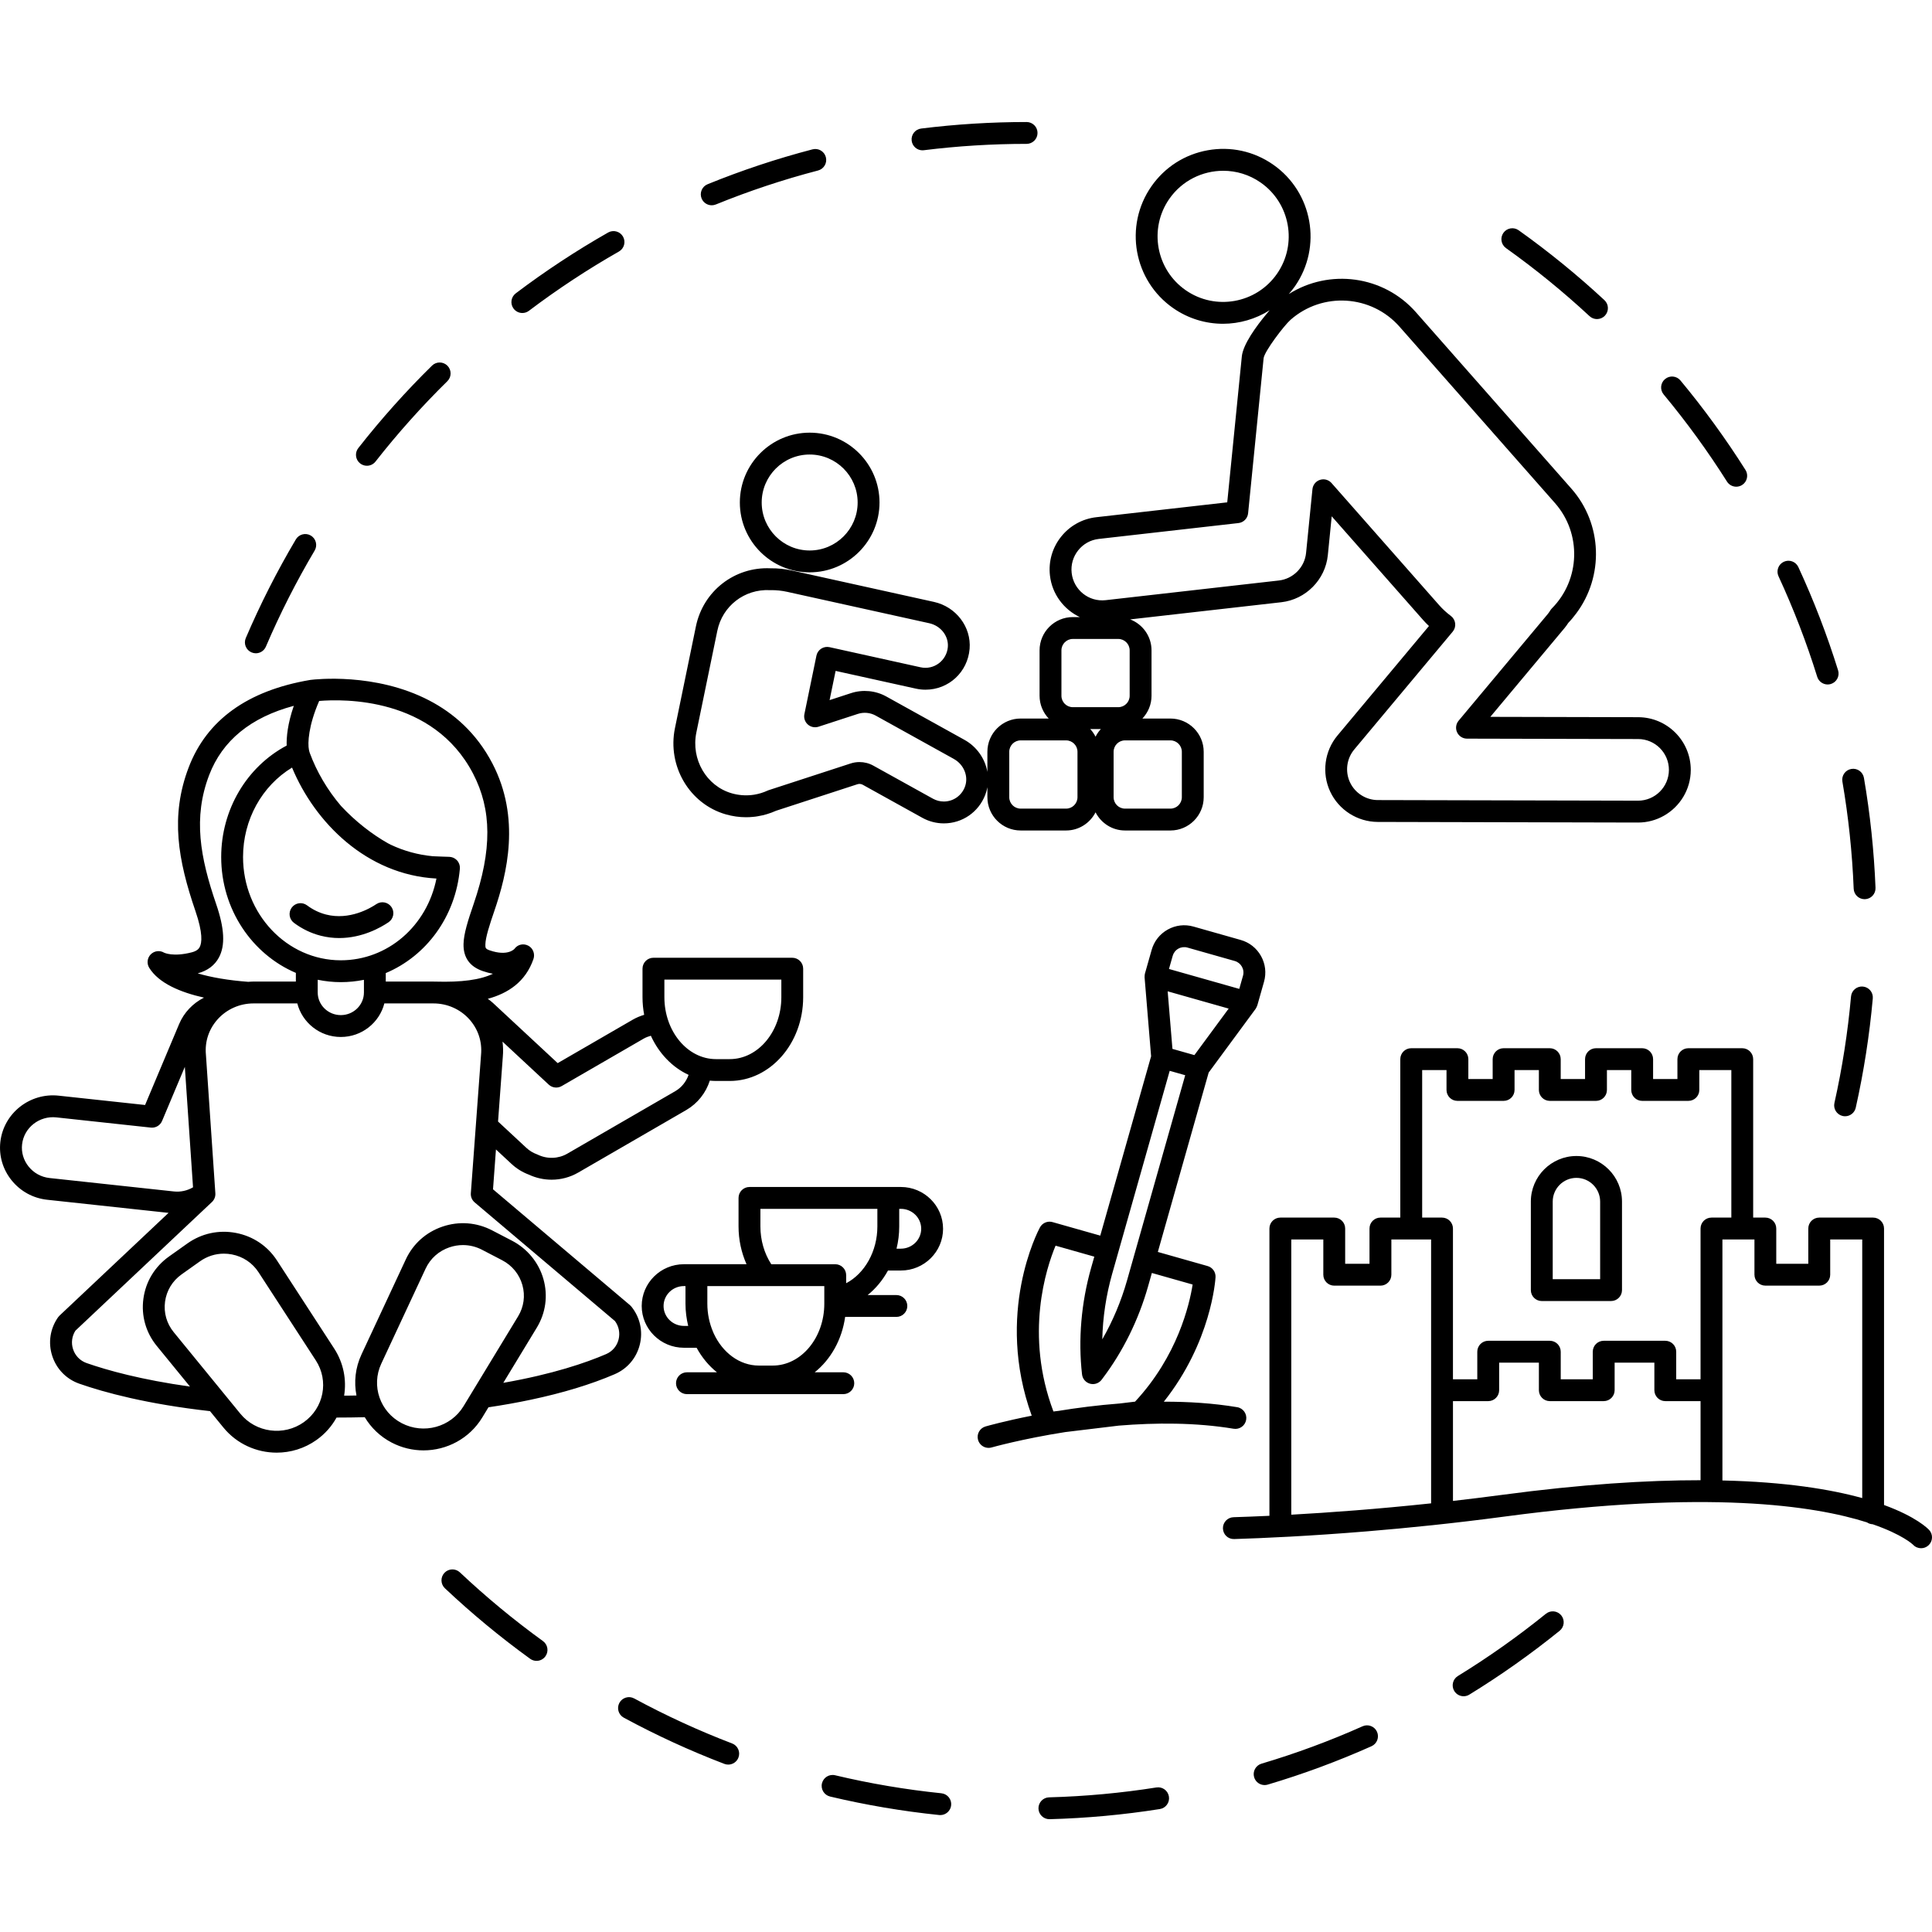 <svg width="190" height="190" viewBox="0 0 190 190" fill="none" xmlns="http://www.w3.org/2000/svg">
<g clip-path="url(#clip0_422_664)">
<path d="M68.998 19.518C68.774 18.969 69.038 18.341 69.588 18.118C72.939 16.753 76.41 15.6 79.907 14.688C80.481 14.538 81.069 14.882 81.218 15.457C81.368 16.032 81.024 16.618 80.449 16.768C77.043 17.656 73.662 18.78 70.398 20.109C70.265 20.163 70.128 20.188 69.993 20.188C69.569 20.188 69.167 19.935 68.998 19.518ZM35.42 45.575C35.617 45.73 35.85 45.804 36.082 45.804C36.401 45.804 36.717 45.663 36.929 45.392C39.102 42.619 41.479 39.961 43.993 37.49C44.416 37.074 44.422 36.393 44.006 35.97C43.589 35.546 42.909 35.54 42.486 35.957C39.906 38.492 37.467 41.221 35.236 44.066C34.87 44.533 34.952 45.209 35.419 45.575L35.42 45.575ZM51.37 30.782C51.596 30.782 51.824 30.711 52.017 30.565C54.831 28.438 57.809 26.477 60.868 24.736C61.383 24.442 61.564 23.786 61.27 23.27C60.977 22.754 60.321 22.574 59.804 22.867C56.665 24.654 53.609 26.666 50.721 28.849C50.248 29.207 50.154 29.881 50.511 30.355C50.723 30.634 51.044 30.782 51.37 30.782L51.37 30.782ZM90.722 14.782C90.766 14.782 90.811 14.779 90.856 14.773C94.183 14.359 97.582 14.149 100.959 14.149C101.553 14.149 102.034 13.668 102.034 13.074C102.034 12.481 101.552 12 100.959 12C97.494 12 94.006 12.216 90.591 12.641C90.001 12.714 89.584 13.251 89.657 13.84C89.724 14.384 90.187 14.783 90.722 14.783V14.782ZM24.737 64.159C24.875 64.218 25.018 64.246 25.159 64.246C25.576 64.246 25.974 64.002 26.148 63.594C27.532 60.357 29.146 57.177 30.945 54.142C31.247 53.632 31.078 52.972 30.567 52.669C30.057 52.367 29.398 52.536 29.095 53.047C27.249 56.162 25.593 59.426 24.172 62.749C23.938 63.294 24.191 63.926 24.737 64.159ZM134.001 169.769C130.781 171.207 127.437 172.443 124.062 173.445C123.493 173.614 123.168 174.212 123.337 174.781C123.476 175.248 123.903 175.55 124.367 175.55C124.468 175.55 124.571 175.535 124.673 175.505C128.139 174.477 131.571 173.206 134.877 171.731C135.419 171.489 135.662 170.853 135.42 170.311C135.178 169.77 134.543 169.527 134.001 169.768V169.769ZM72.001 171.459C68.713 170.202 65.473 168.713 62.37 167.033C61.848 166.751 61.195 166.944 60.913 167.466C60.631 167.989 60.824 168.641 61.346 168.923C64.532 170.648 67.858 172.176 71.233 173.466C71.359 173.515 71.489 173.537 71.617 173.537C72.049 173.537 72.457 173.274 72.621 172.846C72.833 172.292 72.555 171.67 72.001 171.458V171.459ZM113.726 175.785C110.256 176.335 106.704 176.662 103.173 176.757C102.579 176.772 102.111 177.266 102.127 177.86C102.143 178.444 102.621 178.906 103.201 178.906C103.211 178.906 103.22 178.906 103.23 178.906C106.856 178.808 110.5 178.473 114.063 177.909C114.649 177.816 115.049 177.265 114.956 176.679C114.863 176.093 114.313 175.691 113.726 175.786V175.785ZM53.397 161.39C50.543 159.325 47.795 157.052 45.229 154.634C44.797 154.226 44.117 154.247 43.71 154.678C43.302 155.11 43.323 155.79 43.754 156.197C46.388 158.679 49.208 161.012 52.136 163.131C52.327 163.269 52.547 163.336 52.765 163.336C53.098 163.336 53.427 163.181 53.637 162.891C53.985 162.41 53.877 161.738 53.397 161.39ZM152.029 158.705C149.287 160.923 146.376 162.982 143.374 164.824C142.869 165.135 142.71 165.797 143.021 166.303C143.224 166.633 143.577 166.815 143.938 166.815C144.13 166.815 144.324 166.764 144.499 166.656C147.579 164.765 150.567 162.652 153.381 160.376C153.843 160.003 153.914 159.325 153.541 158.864C153.168 158.403 152.491 158.331 152.03 158.705H152.029ZM92.581 176.357C89.069 175.996 85.552 175.401 82.129 174.586C81.551 174.448 80.972 174.805 80.835 175.382C80.697 175.959 81.054 176.539 81.631 176.677C85.146 177.513 88.756 178.125 92.361 178.496C92.399 178.5 92.435 178.502 92.472 178.502C93.017 178.502 93.483 178.09 93.54 177.537C93.6 176.947 93.172 176.419 92.581 176.358V176.357ZM178.711 66.558C178.854 67.019 179.279 67.314 179.737 67.314C179.843 67.314 179.951 67.299 180.057 67.266C180.624 67.089 180.94 66.487 180.764 65.92C179.69 62.47 178.376 59.055 176.857 55.769C176.608 55.23 175.969 54.996 175.43 55.245C174.892 55.493 174.656 56.133 174.905 56.671C176.385 59.871 177.666 63.198 178.711 66.558ZM169.84 47.363C170.044 47.687 170.393 47.864 170.75 47.864C170.946 47.864 171.144 47.81 171.323 47.698C171.825 47.381 171.974 46.717 171.657 46.215C169.726 43.16 167.575 40.2 165.262 37.417C164.883 36.96 164.206 36.898 163.749 37.277C163.292 37.656 163.23 38.334 163.609 38.791C165.863 41.503 167.959 44.387 169.84 47.364V47.363ZM183.203 97.021C182.612 96.97 182.09 97.405 182.037 97.996C181.722 101.512 181.173 105.035 180.404 108.468C180.274 109.047 180.638 109.622 181.217 109.751C181.296 109.769 181.376 109.777 181.453 109.777C181.945 109.777 182.389 109.437 182.501 108.937C183.29 105.413 183.854 101.797 184.177 98.187C184.23 97.596 183.794 97.074 183.203 97.021L183.203 97.021ZM182.298 87.398C182.321 87.977 182.797 88.43 183.371 88.43C183.385 88.43 183.4 88.43 183.414 88.429C184.007 88.406 184.469 87.906 184.445 87.313C184.301 83.69 183.917 80.051 183.306 76.498C183.206 75.912 182.65 75.52 182.065 75.621C181.48 75.721 181.087 76.277 181.188 76.862C181.783 80.324 182.157 83.87 182.298 87.399V87.398ZM148.104 24.398C150.974 26.441 153.739 28.694 156.322 31.092C156.529 31.284 156.791 31.379 157.053 31.379C157.341 31.379 157.629 31.264 157.841 31.036C158.245 30.601 158.219 29.921 157.785 29.517C155.133 27.055 152.296 24.744 149.351 22.646C148.867 22.302 148.196 22.415 147.852 22.899C147.508 23.382 147.621 24.053 148.104 24.397L148.104 24.398ZM122.129 35.019C122.143 34.882 122.179 34.733 122.224 34.58C122.606 33.282 124.008 31.489 124.867 30.509C123.484 31.377 121.89 31.84 120.276 31.841C118.581 31.841 116.87 31.342 115.376 30.303C111.484 27.594 110.521 22.224 113.229 18.331C114.541 16.445 116.509 15.183 118.77 14.778C121.031 14.373 123.315 14.872 125.2 16.184C129.093 18.893 130.056 24.263 127.347 28.156C127.159 28.427 126.953 28.679 126.74 28.922C130.713 26.409 136.043 27.07 139.247 30.706L154.538 48.057C157.609 51.541 157.733 56.686 155.02 60.316C154.777 60.642 154.519 60.96 154.23 61.258C154.108 61.45 153.986 61.617 153.86 61.769L146.565 70.498L160.439 70.53L161.109 70.532C163.965 70.538 166.283 72.868 166.276 75.724C166.272 77.656 165.201 79.341 163.624 80.228C162.876 80.649 162.014 80.892 161.097 80.892L135.495 80.832C133.496 80.827 131.657 79.653 130.812 77.841C129.968 76.028 130.25 73.865 131.533 72.331L140.529 61.565C140.315 61.364 140.112 61.155 139.923 60.939L130.965 50.776L130.584 54.594C130.343 57.004 128.421 58.952 126.014 59.225L111.146 60.914C112.371 61.386 113.245 62.569 113.245 63.958V68.426C113.245 69.293 112.9 70.077 112.347 70.664H115.106C116.909 70.664 118.376 72.131 118.376 73.934V78.403C118.376 80.206 116.909 81.673 115.106 81.673H110.637C109.371 81.673 108.283 80.942 107.74 79.888C107.197 80.942 106.109 81.673 104.843 81.673H100.374C98.571 81.673 97.104 80.206 97.104 78.403V77.418C97.057 77.673 96.987 77.926 96.891 78.174C96.231 79.875 94.633 80.974 92.818 80.974C92.083 80.974 91.354 80.785 90.708 80.427L84.844 77.175C84.684 77.087 84.495 77.069 84.323 77.125L76.314 79.735C75.746 79.991 75.146 80.171 74.529 80.273C74.392 80.3 74.227 80.321 74.061 80.334C73.853 80.355 73.615 80.37 73.375 80.37C72.706 80.37 72.034 80.275 71.378 80.087C67.804 79.063 65.608 75.336 66.378 71.602L68.439 61.599C69.154 58.128 72.239 55.725 75.772 55.889C76.501 55.88 77.198 55.955 77.876 56.106L91.85 59.194C94.025 59.674 95.531 61.658 95.355 63.809C95.166 66.1 93.3 67.827 91.014 67.827C90.698 67.827 90.381 67.792 90.07 67.723L82.177 65.979L81.585 68.852L83.699 68.163C84.845 67.79 86.108 67.911 87.162 68.496L94.844 72.756C96.076 73.439 96.877 74.624 97.104 75.912V73.934C97.104 72.13 98.571 70.663 100.374 70.663H103.132C102.579 70.077 102.235 69.293 102.235 68.425V63.957C102.235 62.154 103.702 60.686 105.505 60.686H106.19C104.621 59.939 103.463 58.427 103.256 56.596C103.1 55.221 103.488 53.867 104.35 52.785C105.212 51.703 106.444 51.02 107.818 50.864L120.691 49.402L122.129 35.019H122.129ZM93.803 74.636L86.12 70.375C85.586 70.079 84.946 70.018 84.365 70.207L80.493 71.469C80.129 71.587 79.729 71.503 79.443 71.248C79.157 70.993 79.029 70.605 79.107 70.23L80.292 64.477C80.35 64.195 80.519 63.949 80.76 63.792C81.002 63.636 81.296 63.583 81.577 63.644L90.535 65.624C91.85 65.915 93.104 64.958 93.214 63.632C93.303 62.548 92.517 61.541 91.388 61.291L77.413 58.203C76.884 58.086 76.34 58.03 75.796 58.037C75.774 58.037 75.722 58.037 75.7 58.037C73.216 57.914 71.047 59.595 70.545 62.031L68.483 72.034C67.939 74.675 69.471 77.304 71.971 78.019C72.599 78.199 73.248 78.254 73.874 78.191C73.986 78.183 74.069 78.172 74.152 78.156C74.629 78.078 75.064 77.944 75.472 77.756C75.511 77.738 75.55 77.722 75.591 77.709L83.658 75.081C83.94 74.989 84.233 74.944 84.524 74.944C84.996 74.944 85.467 75.062 85.886 75.295L91.75 78.547C92.078 78.728 92.447 78.824 92.818 78.824C93.738 78.824 94.55 78.264 94.886 77.397C95.279 76.384 94.813 75.197 93.802 74.637L93.803 74.636ZM124.268 35.234L122.743 50.479C122.693 50.983 122.298 51.383 121.795 51.44L108.061 53C107.257 53.091 106.536 53.49 106.032 54.124C105.528 54.757 105.3 55.549 105.392 56.353C105.579 58 107.061 59.216 108.744 59.022L125.77 57.088C127.178 56.928 128.303 55.789 128.444 54.379L129.071 48.108C129.114 47.682 129.404 47.322 129.811 47.192C129.92 47.157 130.031 47.14 130.14 47.14C130.444 47.14 130.739 47.269 130.947 47.504L141.534 59.517C141.869 59.897 142.255 60.252 142.684 60.573C142.919 60.749 143.072 61.015 143.107 61.308C143.141 61.601 143.053 61.895 142.864 62.121L133.181 73.708C132.431 74.605 132.266 75.87 132.76 76.932C133.254 77.992 134.33 78.679 135.5 78.682L161.089 78.742C162.763 78.742 164.122 77.385 164.127 75.718C164.131 74.047 162.775 72.684 161.103 72.68L144.268 72.641C143.851 72.64 143.473 72.398 143.296 72.02C143.12 71.643 143.178 71.197 143.445 70.877L152.21 60.39C152.306 60.274 152.388 60.151 152.465 60.026C152.508 59.956 152.56 59.89 152.618 59.831C155.419 57.007 155.554 52.459 152.925 49.477L137.634 32.126C134.866 28.985 130.06 28.682 126.918 31.45C126.278 32.015 124.349 34.551 124.267 35.233L124.268 35.234ZM115.106 72.812H110.637C110.019 72.812 109.516 73.316 109.516 73.934V78.402C109.516 79.02 110.019 79.523 110.637 79.523H115.106C115.724 79.523 116.227 79.02 116.227 78.402V73.934C116.227 73.316 115.724 72.812 115.106 72.812ZM107.74 72.449C107.881 72.174 108.054 71.919 108.264 71.697H107.216C107.426 71.919 107.599 72.174 107.74 72.449ZM105.964 73.934C105.964 73.316 105.461 72.812 104.843 72.812H100.375C99.757 72.812 99.254 73.316 99.254 73.934V78.402C99.254 79.02 99.757 79.523 100.375 79.523H104.843C105.462 79.523 105.964 79.02 105.964 78.402V73.934ZM104.385 68.426C104.385 69.045 104.888 69.547 105.506 69.547H109.974C110.593 69.547 111.095 69.044 111.095 68.426V63.958C111.095 63.34 110.592 62.837 109.974 62.837H105.506C104.888 62.837 104.385 63.34 104.385 63.958V68.426ZM116.604 28.539C119.524 30.571 123.552 29.848 125.583 26.928C127.615 24.009 126.893 19.981 123.973 17.949C122.853 17.169 121.569 16.795 120.298 16.795C118.256 16.795 116.246 17.76 114.993 19.559C112.961 22.479 113.684 26.507 116.604 28.539ZM72.759 49.418C72.759 45.631 75.84 42.55 79.626 42.55C83.413 42.55 86.494 45.631 86.494 49.418C86.494 53.205 83.413 56.286 79.626 56.286C75.84 56.286 72.759 53.205 72.759 49.418ZM79.626 44.7C77.024 44.7 74.908 46.817 74.908 49.418C74.908 52.019 77.025 54.137 79.626 54.137C82.228 54.137 84.344 52.02 84.344 49.418C84.344 46.816 82.228 44.7 79.626 44.7ZM150.549 126.875V118.168C150.549 115.697 152.56 113.686 155.031 113.686C157.502 113.686 159.513 115.697 159.513 118.168V126.875C159.513 127.469 159.031 127.949 158.438 127.949H151.624C151.03 127.949 150.549 127.468 150.549 126.875ZM152.699 125.801H157.364V118.169C157.364 116.883 156.318 115.836 155.032 115.836C153.746 115.836 152.7 116.883 152.7 118.169V125.801H152.699ZM189.718 150.458C190.12 150.895 190.09 151.575 189.653 151.976C189.446 152.166 189.186 152.259 188.927 152.259C188.636 152.259 188.346 152.142 188.134 151.91C188.113 151.888 187.09 150.908 184.167 149.901C183.959 149.892 183.767 149.828 183.607 149.717C178.408 148.061 167.906 146.485 148.014 149.139C143.069 149.799 138.467 150.267 134.42 150.6C128.77 151.066 124.209 151.269 121.376 151.356C120.763 151.374 120.287 150.909 120.268 150.316C120.25 149.723 120.716 149.227 121.309 149.208C122.286 149.178 123.477 149.133 124.84 149.07V120.817C124.84 120.224 125.321 119.743 125.914 119.743H131.214C131.808 119.743 132.289 120.224 132.289 120.817V124.286H134.682V120.817C134.682 120.224 135.163 119.743 135.756 119.743H137.71V104.161C137.71 103.567 138.191 103.086 138.784 103.086H143.327C143.921 103.086 144.402 103.568 144.402 104.161V106.115H146.795V104.161C146.795 103.567 147.276 103.086 147.869 103.086H152.412C153.006 103.086 153.486 103.568 153.486 104.161V106.115H155.88V104.161C155.88 103.567 156.361 103.086 156.954 103.086H161.497C162.09 103.086 162.571 103.568 162.571 104.161V106.115H164.964V104.161C164.964 103.567 165.446 103.086 166.039 103.086H171.339C171.932 103.086 172.413 103.568 172.413 104.161V119.743H173.61C174.203 119.743 174.684 120.224 174.684 120.817V124.286H177.834V120.817C177.834 120.224 178.316 119.743 178.909 119.743H184.209C184.803 119.743 185.283 120.224 185.283 120.817V148.008C188.468 149.17 189.6 150.334 189.714 150.457L189.718 150.458ZM126.989 121.893V148.961C130.712 148.754 135.417 148.412 140.74 147.845V121.893H136.832V125.361C136.832 125.955 136.351 126.436 135.758 126.436H131.215C130.621 126.436 130.14 125.954 130.14 125.361V121.893H126.99H126.989ZM139.861 105.236V119.743H141.815C142.408 119.743 142.889 120.225 142.889 120.818V135.643H145.282V132.932C145.282 132.338 145.764 131.857 146.357 131.857H152.414C153.008 131.857 153.488 132.339 153.488 132.932V135.643H156.639V132.932C156.639 132.338 157.12 131.857 157.713 131.857H163.77C164.364 131.857 164.845 132.339 164.845 132.932V135.643H167.238V120.818C167.238 120.224 167.719 119.743 168.312 119.743H170.266V105.236H167.116V107.19C167.116 107.784 166.634 108.264 166.041 108.264H161.499C160.905 108.264 160.424 107.783 160.424 107.19V105.236H158.031V107.19C158.031 107.784 157.55 108.264 156.957 108.264H152.414C151.82 108.264 151.339 107.783 151.339 107.19V105.236H148.946V107.19C148.946 107.784 148.465 108.264 147.872 108.264H143.329C142.735 108.264 142.255 107.783 142.255 107.19V105.236H139.862H139.861ZM172.539 125.361V121.892H169.389V145.594C175.613 145.737 180.042 146.469 183.139 147.327V121.892H179.989V125.36C179.989 125.954 179.507 126.434 178.914 126.434H173.614C173.021 126.434 172.54 125.953 172.54 125.36L172.539 125.361ZM167.239 145.57V137.792H163.771C163.177 137.792 162.697 137.311 162.697 136.718V134.007H158.789V136.718C158.789 137.311 158.307 137.792 157.714 137.792H152.415C151.821 137.792 151.34 137.311 151.34 136.718V134.007H147.432V136.718C147.432 137.311 146.951 137.792 146.358 137.792H142.89V147.607C144.461 147.427 146.074 147.23 147.73 147.009C155.56 145.964 161.975 145.566 167.24 145.57H167.239ZM110.03 140.2L104.753 140.837C100.519 141.504 97.576 142.332 97.515 142.349C97.416 142.377 97.317 142.39 97.219 142.39C96.751 142.39 96.321 142.083 96.186 141.61C96.023 141.04 96.353 140.445 96.924 140.282C97.115 140.227 98.831 139.745 101.464 139.224C97.824 129.158 102.081 121.062 102.271 120.709C102.511 120.266 103.025 120.048 103.509 120.185L108.204 121.516L113.204 103.876L112.563 96.121C112.561 96.105 112.565 96.088 112.565 96.072C112.563 96.015 112.565 95.957 112.571 95.899C112.575 95.87 112.58 95.841 112.586 95.812C112.592 95.788 112.592 95.763 112.599 95.739L113.258 93.415C113.5 92.56 114.061 91.851 114.838 91.417C115.614 90.984 116.512 90.879 117.367 91.121L122.015 92.439C122.87 92.681 123.579 93.242 124.012 94.018C124.446 94.794 124.551 95.692 124.309 96.548L123.65 98.871C123.646 98.887 123.635 98.898 123.63 98.913C123.603 98.996 123.565 99.075 123.518 99.151C123.507 99.168 123.5 99.187 123.488 99.203C123.485 99.207 123.484 99.212 123.481 99.216L118.865 105.481L113.866 123.121L118.76 124.508C119.244 124.645 119.569 125.101 119.54 125.604C119.523 125.885 119.117 131.977 114.455 137.848C116.844 137.841 119.291 137.992 121.67 138.388C122.255 138.485 122.651 139.039 122.553 139.624C122.456 140.21 121.902 140.605 121.316 140.508C117.591 139.887 113.631 139.906 110.031 140.2L110.03 140.2ZM104.077 138.754C105.886 138.459 107.937 138.191 110.121 138.024L111.627 137.842C115.806 133.353 116.977 128.294 117.288 126.325L113.279 125.189L112.901 126.522C111.972 129.801 110.43 132.922 108.444 135.547L108.336 135.69C108.13 135.962 107.81 136.116 107.479 136.116C107.384 136.116 107.289 136.104 107.195 136.078C106.771 135.962 106.461 135.6 106.411 135.163C106.022 131.745 106.331 128.124 107.305 124.688L107.618 123.584L103.809 122.504C102.899 124.687 100.739 131.223 103.599 138.811L104.076 138.753L104.077 138.754ZM115.327 94.002L114.961 95.292L121.875 97.251L122.24 95.962C122.326 95.659 122.288 95.341 122.135 95.066C121.981 94.792 121.73 94.593 121.427 94.507L116.78 93.189C116.478 93.103 116.159 93.141 115.884 93.294C115.61 93.448 115.412 93.699 115.326 94.002H115.327ZM120.831 99.189L114.833 97.49L115.302 103.151L117.462 103.763L120.832 99.189H120.831ZM109.374 125.274C108.777 127.382 108.45 129.565 108.403 131.715C109.435 129.918 110.259 127.961 110.833 125.937L116.558 105.741L115.033 105.309L109.374 125.275V125.274ZM60.461 135.14C58.111 136.152 55.335 136.992 52.193 137.656C50.872 137.935 49.488 138.182 48.037 138.398L47.423 139.409C46.167 141.476 43.94 142.636 41.648 142.636C40.591 142.636 39.52 142.389 38.523 141.871C37.381 141.277 36.485 140.4 35.871 139.374C35.408 139.385 34.95 139.393 34.49 139.399C34.018 139.404 33.555 139.406 33.097 139.408C32.628 140.254 31.972 141.013 31.128 141.611C29.944 142.452 28.572 142.859 27.21 142.859C25.241 142.859 23.295 142.009 21.971 140.389L20.653 138.777C14.45 138.082 10.253 136.934 7.811 136.081C6.526 135.632 5.551 134.633 5.134 133.337C4.718 132.042 4.928 130.661 5.71 129.547C5.752 129.488 5.8 129.433 5.853 129.383L16.576 119.278L4.643 117.989C3.254 117.839 2.008 117.157 1.134 116.068C0.274 114.996 -0.117 113.661 0.033 112.308C0.347 109.488 2.924 107.443 5.774 107.752L14.268 108.669L17.614 100.714C18.091 99.579 18.968 98.661 20.061 98.11C17.736 97.589 15.614 96.696 14.675 95.178C14.414 94.756 14.476 94.211 14.824 93.857C15.173 93.505 15.716 93.436 16.142 93.691C16.151 93.694 17.026 94.132 18.864 93.654C19.383 93.518 19.553 93.298 19.635 93.145C19.858 92.729 19.968 91.777 19.222 89.601C17.501 84.581 16.729 80.257 18.556 75.468C20.333 70.809 24.346 67.916 30.482 66.872C30.485 66.872 30.49 66.871 30.493 66.87C30.507 66.868 30.521 66.866 30.535 66.864C30.969 66.809 36.897 66.123 42.198 68.879C44.588 70.121 46.85 72.062 48.423 75.078C51.217 80.435 49.868 85.932 48.61 89.601C48.154 90.93 47.745 92.182 47.733 92.888C47.727 93.225 47.743 93.319 48.173 93.466C49.927 94.066 50.569 93.342 50.596 93.311C50.907 92.877 51.478 92.754 51.952 93.001C52.425 93.247 52.635 93.819 52.459 94.323C51.679 96.56 49.972 97.683 47.971 98.228C48.148 98.355 48.323 98.486 48.483 98.636L54.845 104.552L62.217 100.285C62.573 100.079 62.955 99.918 63.35 99.801C63.245 99.242 63.187 98.663 63.187 98.068V95.263C63.187 94.67 63.668 94.189 64.261 94.189H77.913C78.507 94.189 78.987 94.67 78.987 95.263V98.068C78.987 102.611 75.746 106.306 71.763 106.306H70.41C70.206 106.306 70.005 106.291 69.805 106.272C69.421 107.481 68.6 108.522 67.476 109.173L56.866 115.314C56.06 115.781 55.155 116.016 54.247 116.016C53.485 116.016 52.721 115.85 52.008 115.518C51.373 115.279 50.798 114.924 50.301 114.462L48.774 113.042L48.485 116.962L61.951 128.351C62.003 128.395 62.05 128.445 62.094 128.498C62.946 129.556 63.247 130.918 62.92 132.236C62.595 133.548 61.698 134.606 60.459 135.14L60.461 135.14ZM45.585 138.293L50.95 129.457C51.518 128.522 51.669 127.43 51.375 126.381C51.078 125.317 50.367 124.447 49.375 123.931L47.406 122.908C46.815 122.6 46.174 122.445 45.528 122.445C45.085 122.445 44.639 122.518 44.205 122.665C43.155 123.022 42.321 123.765 41.858 124.758L37.494 134.114C36.484 136.28 37.371 138.85 39.514 139.964C41.669 141.084 44.336 140.35 45.585 138.293H45.585ZM49.497 135.993C54.355 135.145 57.641 134.015 59.611 133.166C60.227 132.9 60.674 132.373 60.836 131.719C60.992 131.088 60.862 130.438 60.479 129.919L46.682 118.249C46.419 118.027 46.279 117.693 46.304 117.35L47.307 103.742C47.431 102.428 47.014 101.185 46.135 100.218C45.246 99.24 43.971 98.68 42.636 98.68H37.799C37.313 100.573 35.58 101.98 33.518 101.98C31.456 101.98 29.724 100.573 29.238 98.68H24.923C23.589 98.68 22.314 99.241 21.425 100.218C20.546 101.185 20.129 102.428 20.251 103.719L21.179 117.355C21.201 117.675 21.078 117.989 20.844 118.21L7.417 130.863C7.071 131.406 6.984 132.061 7.183 132.678C7.391 133.325 7.879 133.825 8.521 134.05C10.559 134.762 13.886 135.69 18.683 136.361L15.42 132.367C14.343 131.049 13.876 129.4 14.102 127.722C14.33 126.036 15.225 124.561 16.622 123.568L18.428 122.287C19.822 121.297 21.518 120.929 23.203 121.251C24.878 121.571 26.308 122.529 27.231 123.947L32.865 132.62C33.791 134.045 34.093 135.694 33.843 137.252C34.051 137.251 34.255 137.251 34.465 137.248C34.667 137.246 34.857 137.24 35.056 137.237C34.8 135.918 34.938 134.512 35.548 133.205L39.912 123.848C40.625 122.319 41.904 121.176 43.515 120.629C45.142 120.077 46.876 120.208 48.399 121L50.367 122.023C51.87 122.805 52.993 124.182 53.446 125.8C53.902 127.428 53.668 129.122 52.788 130.571L49.498 135.991L49.497 135.993ZM29.884 139.858C31.848 138.464 32.366 135.799 31.061 133.791L25.427 125.12C24.827 124.196 23.894 123.572 22.799 123.363C22.538 123.314 22.277 123.289 22.017 123.289C21.18 123.289 20.368 123.547 19.671 124.041L17.865 125.323C16.958 125.966 16.378 126.921 16.231 128.011C16.086 129.092 16.388 130.157 17.083 131.009L23.636 139.029C25.163 140.897 27.908 141.262 29.884 139.859L29.884 139.858ZM18.983 116.764L18.177 104.919L15.939 110.24C15.755 110.678 15.305 110.944 14.833 110.892L5.544 109.888C3.87 109.708 2.353 110.898 2.171 112.544C2.084 113.325 2.311 114.098 2.812 114.721C3.325 115.362 4.058 115.762 4.875 115.851L17.104 117.172C17.769 117.243 18.418 117.094 18.984 116.764L18.983 116.764ZM19.442 95.724C20.773 96.12 22.469 96.411 24.405 96.556H24.422C24.588 96.545 24.754 96.53 24.922 96.53H29.096V95.731C29.096 95.714 29.1 95.697 29.101 95.68C24.797 93.849 21.753 89.433 21.753 84.283C21.753 79.628 24.257 75.411 28.192 73.322C28.168 72.501 28.277 71.198 28.894 69.413C24.66 70.544 21.862 72.833 20.565 76.235C18.969 80.42 19.687 84.326 21.256 88.904C22.08 91.306 22.166 92.977 21.529 94.163C21.112 94.94 20.41 95.465 19.442 95.725V95.724ZM31.389 68.934C30.328 71.372 30.248 73.085 30.382 73.742C30.386 73.758 30.391 73.773 30.394 73.789C30.412 73.874 30.432 73.959 30.464 74.048C31.136 75.868 32.183 77.677 33.537 79.26C34.942 80.774 36.606 82.06 38.136 82.922C38.242 82.982 38.338 83.026 38.44 83.079C39.707 83.675 41.09 84.067 42.568 84.205C42.887 84.223 43.204 84.234 43.524 84.243C43.75 84.25 43.976 84.256 44.2 84.265C44.226 84.266 44.249 84.273 44.274 84.275C44.312 84.279 44.349 84.283 44.385 84.291C44.422 84.299 44.457 84.311 44.492 84.323C44.525 84.334 44.559 84.344 44.591 84.358C44.629 84.375 44.664 84.396 44.7 84.418C44.726 84.433 44.752 84.447 44.778 84.465C44.82 84.495 44.858 84.53 44.896 84.566C44.909 84.578 44.925 84.588 44.937 84.602C44.938 84.603 44.94 84.605 44.941 84.607C44.991 84.66 45.035 84.718 45.073 84.78C45.081 84.794 45.086 84.809 45.094 84.823C45.122 84.872 45.147 84.924 45.166 84.977C45.175 85.002 45.179 85.028 45.187 85.053C45.199 85.098 45.212 85.142 45.218 85.189C45.223 85.22 45.222 85.253 45.224 85.284C45.226 85.318 45.231 85.35 45.23 85.384C45.23 85.393 45.227 85.402 45.226 85.41C45.226 85.419 45.227 85.427 45.226 85.435C44.805 90.168 41.907 94.03 37.934 95.698C37.934 95.709 37.938 95.72 37.938 95.732V96.531H42.635C42.66 96.531 42.685 96.535 42.711 96.535H42.83C45.388 96.608 47.221 96.369 48.475 95.764C48.164 95.707 47.831 95.621 47.479 95.5C46.2 95.062 45.562 94.171 45.585 92.852C45.602 91.829 46.026 90.515 46.578 88.904C48.397 83.597 48.379 79.639 46.519 76.073C42.589 68.538 33.749 68.737 31.388 68.935L31.389 68.934ZM76.84 96.339H65.338V98.069C65.338 101.426 67.614 104.158 70.413 104.158H71.766C74.564 104.158 76.84 101.426 76.84 98.069V96.339ZM64.006 101.859C63.759 101.929 63.518 102.018 63.296 102.146L55.237 106.81C54.828 107.047 54.313 106.989 53.967 106.667L49.419 102.438C49.482 102.927 49.495 103.425 49.449 103.923L48.98 110.295L51.768 112.887C52.067 113.164 52.413 113.376 52.796 113.516C52.829 113.528 52.861 113.542 52.892 113.557C53.825 114.004 54.91 113.965 55.793 113.454L66.403 107.313C67.031 106.95 67.484 106.373 67.719 105.706C66.116 104.968 64.8 103.595 64.007 101.859H64.006ZM33.518 99.83C34.771 99.83 35.79 98.832 35.79 97.605V96.36C35.054 96.508 34.295 96.588 33.518 96.588C32.74 96.588 31.982 96.504 31.245 96.353V97.605C31.245 98.831 32.264 99.83 33.518 99.83V99.83ZM28.721 75.487C25.76 77.285 23.902 80.617 23.902 84.282C23.902 89.882 28.216 94.439 33.518 94.439C38.133 94.439 41.999 91.056 42.922 86.399C36.046 86.028 30.961 80.879 28.721 75.487ZM92.745 120.84C92.745 123.105 90.883 124.948 88.594 124.948H87.328C86.809 125.893 86.13 126.718 85.328 127.361H88.154C88.748 127.361 89.228 127.842 89.228 128.435C89.228 129.029 88.747 129.51 88.154 129.51H83.115C82.8 131.757 81.69 133.703 80.12 134.956H82.936C83.529 134.956 84.01 135.438 84.01 136.031C84.01 136.624 83.529 137.105 82.936 137.105H67.557C66.963 137.105 66.482 136.624 66.482 136.031C66.482 135.438 66.964 134.956 67.557 134.956H70.507C69.704 134.316 69.025 133.493 68.506 132.543H67.258C64.97 132.543 63.108 130.701 63.108 128.435C63.108 126.17 64.97 124.328 67.258 124.328H73.416C72.906 123.183 72.631 121.913 72.631 120.612V117.807C72.631 117.213 73.113 116.732 73.706 116.732H88.594C90.882 116.732 92.744 118.575 92.744 120.84H92.745ZM75.99 134.296C78.789 134.296 81.065 131.565 81.065 128.208V126.478H69.563V128.208C69.563 129.203 69.767 130.14 70.121 130.97C70.15 131.023 70.173 131.08 70.192 131.138C71.057 133.018 72.725 134.296 74.638 134.296H75.99V134.296ZM83.215 125.403V126.197C85.029 125.248 86.284 123.067 86.284 120.613V118.883H74.781V120.613C74.781 121.963 75.159 123.263 75.85 124.329H82.14C82.734 124.329 83.215 124.81 83.215 125.403ZM67.68 130.395C67.511 129.697 67.413 128.966 67.413 128.208V126.478H67.259C66.156 126.478 65.258 127.357 65.258 128.437C65.258 129.516 66.156 130.395 67.259 130.395H67.68V130.395ZM90.595 120.841C90.595 119.761 89.697 118.882 88.594 118.882H88.433V120.612C88.433 121.364 88.341 122.099 88.168 122.799H88.594C89.697 122.799 90.595 121.92 90.595 120.84V120.841ZM32.063 89.938C31.398 89.768 30.769 89.464 30.196 89.035C29.72 88.679 29.047 88.777 28.692 89.253C28.337 89.728 28.434 90.401 28.91 90.757C29.709 91.354 30.59 91.779 31.529 92.02C32.163 92.183 32.776 92.251 33.359 92.251C35.623 92.251 37.433 91.223 38.212 90.696C38.703 90.363 38.832 89.695 38.5 89.204C38.167 88.712 37.499 88.584 37.008 88.916C36.432 89.306 34.374 90.531 32.064 89.938H32.063Z" fill="black"/>
</g>
<defs>
<clipPath id="clip0_422_664">
<rect width="190" height="190" fill="white"/>
</clipPath>
</defs>
</svg>
